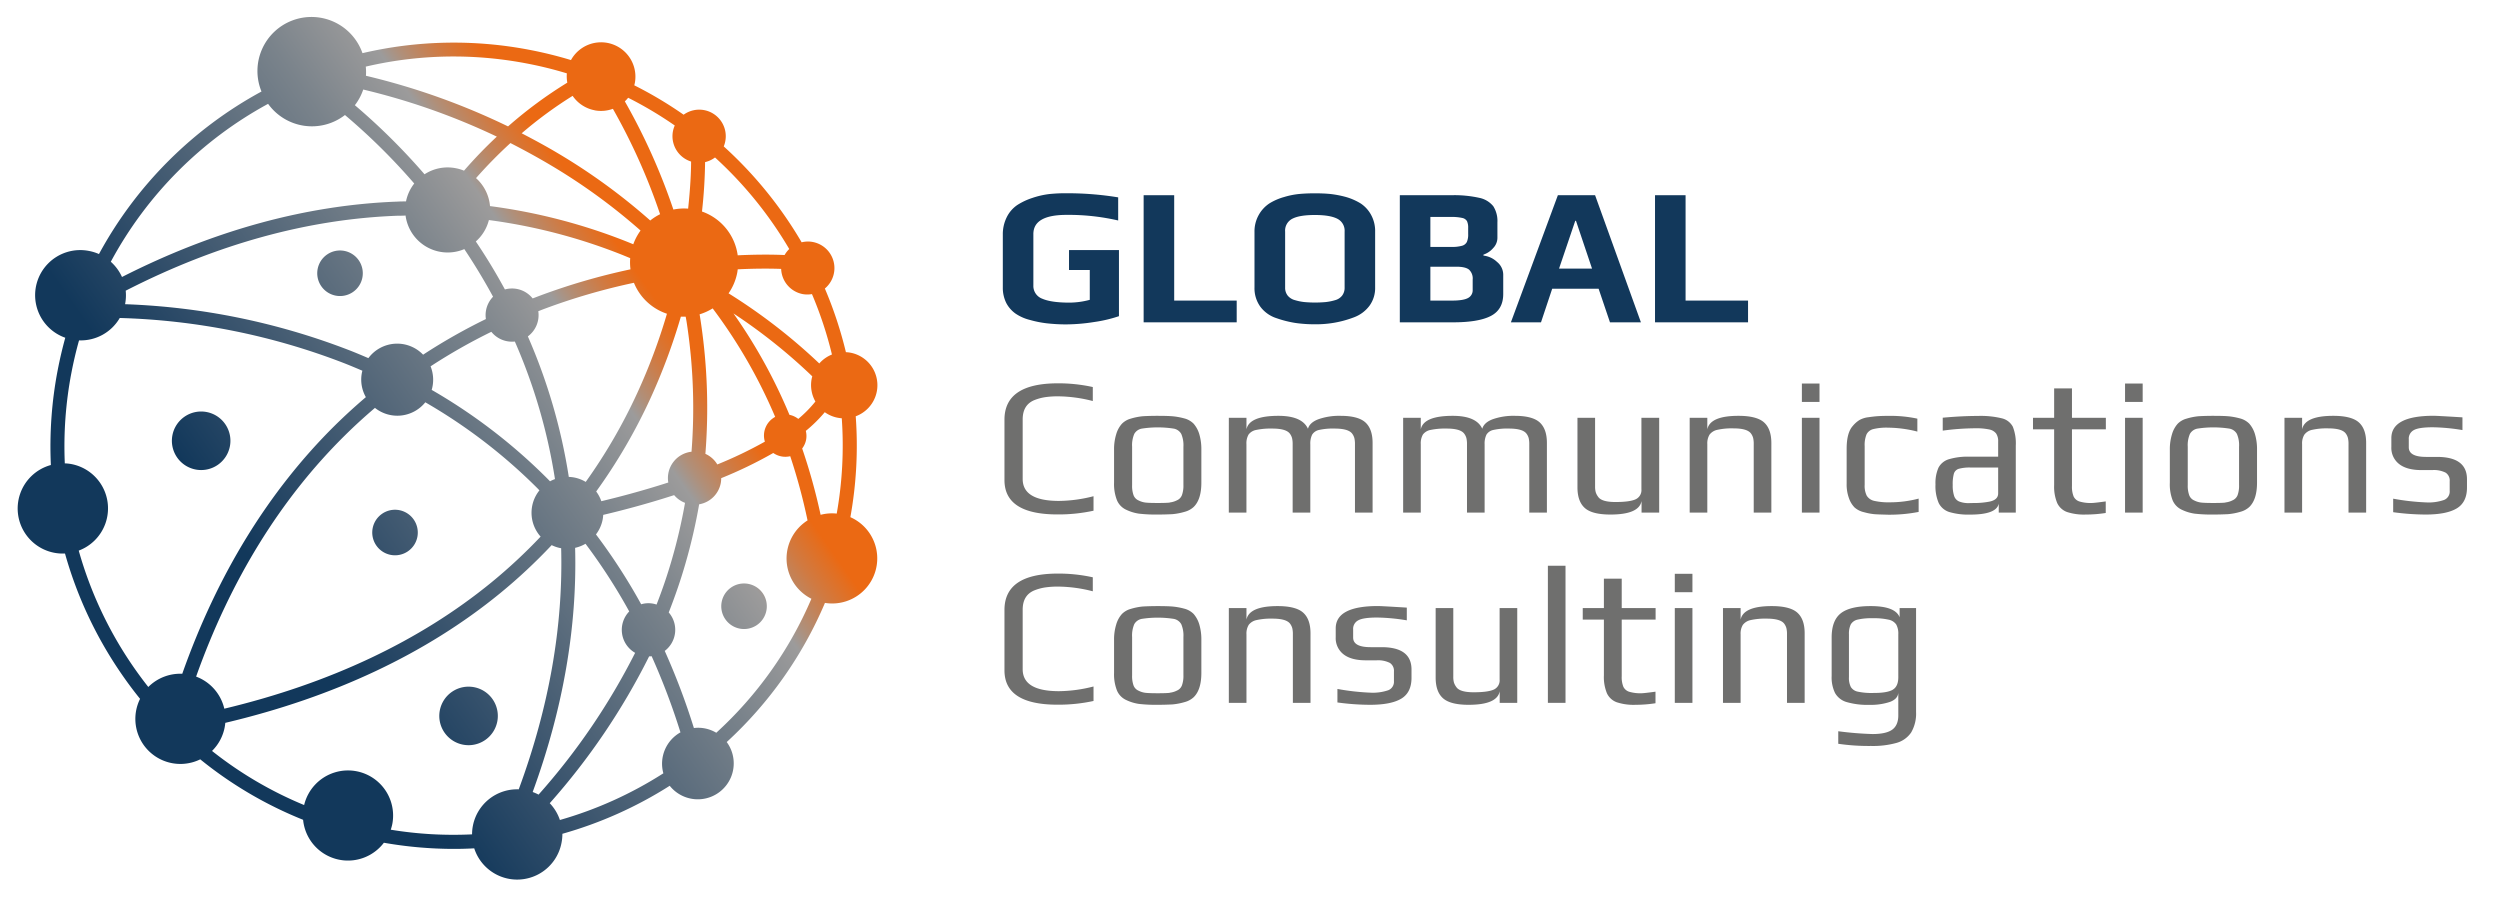 <svg id="Layer_1" data-name="Layer 1" xmlns="http://www.w3.org/2000/svg" xmlns:xlink="http://www.w3.org/1999/xlink" viewBox="0 0 893.51 325.03"><defs><style>.cls-1{fill:url(#linear-gradient);}.cls-2{fill:#12385b;}.cls-3{fill:#6f6f6e;}</style><linearGradient id="linear-gradient" x1="37.04" y1="245.88" x2="284.19" y2="72.83" gradientUnits="userSpaceOnUse"><stop offset="0.23" stop-color="#12385b"/><stop offset="0.34" stop-color="#304d69"/><stop offset="0.6" stop-color="#7a838b"/><stop offset="0.7" stop-color="#9c9b9b"/><stop offset="0.72" stop-color="#b08f79"/><stop offset="0.76" stop-color="#d07a42"/><stop offset="0.79" stop-color="#e36e20"/><stop offset="0.8" stop-color="#eb6913"/></linearGradient></defs><title>Artboard 1</title><path class="cls-1" d="M303.92,184.87a143.44,143.44,0,0,0,1.92-36.09A11.83,11.83,0,0,0,304,126.06a12,12,0,0,0-1.67-.19,144.35,144.35,0,0,0-7.52-22.75,9.5,9.5,0,0,0-4.3-16.63,9.32,9.32,0,0,0-4,.11,145,145,0,0,0-27.84-34.27,9.63,9.63,0,0,0,.55-1.85A9.49,9.49,0,0,0,244.33,41a142.25,142.25,0,0,0-17.64-10.51c.07-.27.14-.53.2-.81a12.28,12.28,0,0,0-22.82-8.21,145.32,145.32,0,0,0-14.9-3.67A143.23,143.23,0,0,0,129.55,19,19.31,19.31,0,1,0,93.46,32.71,144.44,144.44,0,0,0,35.37,90.8a15.86,15.86,0,0,0-3.46-1.09,16.12,16.12,0,0,0-8.58,31q-1.57,5.68-2.71,11.58a144.48,144.48,0,0,0-2.44,33.91,16.11,16.11,0,0,0,5.05,31.63A144.65,144.65,0,0,0,43,240.25q3.36,4.94,7.06,9.52a16.1,16.1,0,0,0,21.51,21.62A142.44,142.44,0,0,0,108.33,293a16.11,16.11,0,0,0,28.87,8.2,144.85,144.85,0,0,0,25,2.2q3.66,0,7.29-.2a16.13,16.13,0,0,0,31.19-1.93A16.33,16.33,0,0,0,201,298a145,145,0,0,0,38.36-17.16,12.84,12.84,0,0,0,20.37-15.63,143.4,143.4,0,0,0,35.11-49.73,16.11,16.11,0,0,0,9.11-30.63ZM293.29,184a210.49,210.49,0,0,0-6.59-23.71,7.47,7.47,0,0,0,1.41-3.15A7.39,7.39,0,0,0,288,154a50.58,50.58,0,0,0,6.78-6.68,11.78,11.78,0,0,0,4.71,2,13,13,0,0,0,1.36.17,139.15,139.15,0,0,1-1.8,34.07A16,16,0,0,0,293.29,184Zm-36.92-18a9.47,9.47,0,0,0-4.26-3.79,207.44,207.44,0,0,0-1.47-46q-.28-2-.6-3.87a19.7,19.7,0,0,0,4.67-2.12A183.86,183.86,0,0,1,277.05,149a7.55,7.55,0,0,0-3.68,8.85A149,149,0,0,1,256.37,166ZM192.49,284a16.65,16.65,0,0,0-2.11-.93c10.86-29.67,15.93-58.93,15.17-87.27a12.82,12.82,0,0,0,3.71-1.46,203.85,203.85,0,0,1,15.63,24.19A9.47,9.47,0,0,0,227,233.33,237,237,0,0,1,192.49,284ZM80.17,253.29a16.13,16.13,0,0,0-10.08-11.47c12.25-34.42,30.08-63.37,53.11-86.13,3.48-3.45,7.09-6.74,10.81-9.91a12.83,12.83,0,0,0,18-2,193.3,193.3,0,0,1,40.25,30.91c.18.19.35.38.54.56a12.79,12.79,0,0,0,.42,16.54,189.93,189.93,0,0,1-17.6,16.38C150,229.12,117.88,244.26,80.17,253.29ZM44.73,108.58a16.53,16.53,0,0,0,.2-4.69c32.53-16.64,65.23-25.65,97.3-26.79.91,0,1.82,0,2.72-.07a15.19,15.19,0,0,0,21,12c2.71,4.06,5.37,8.33,7.94,12.83.8,1.39,1.57,2.79,2.33,4.19a9.49,9.49,0,0,0-2.5,4.82,9.34,9.34,0,0,0-.06,3.16,207.14,207.14,0,0,0-22.44,12.74A12.83,12.83,0,0,0,131.66,128c-2.34-1-4.69-2-7.08-2.92a246.06,246.06,0,0,0-79.89-16.36C44.7,108.68,44.72,108.63,44.73,108.58ZM129.82,32a240.39,240.39,0,0,1,47.75,16.83A162.67,162.67,0,0,0,165.84,61a14.58,14.58,0,0,0-3-.89,15.1,15.1,0,0,0-11.11,2.18A228.25,228.25,0,0,0,126.83,37.6,19.07,19.07,0,0,0,129.82,32Zm82.7,7.43a12.28,12.28,0,0,0,6.53-.54,216.19,216.19,0,0,1,16.87,37.67,18.79,18.79,0,0,0-3.52,2.25,216,216,0,0,0-32.83-23.93c-4.43-2.64-8.81-5-13.12-7.24a147.67,147.67,0,0,1,18.21-13.38A12.29,12.29,0,0,0,212.52,39.41ZM291.43,143.5a43.65,43.65,0,0,1-6.12,6.22,7.47,7.47,0,0,0-3.16-1.46,188.87,188.87,0,0,0-20-36.23,198,198,0,0,1,28.16,22.47c-.09.32-.17.64-.24,1A11.87,11.87,0,0,0,291.43,143.5Zm-45.72-26.36a201.24,201.24,0,0,1,1.44,44.31,9.48,9.48,0,0,0-8.3,11c-9.69,3.13-18.38,5.36-23.93,6.68a12.84,12.84,0,0,0-1.84-3.47,197.48,197.48,0,0,0,19.26-33,214.54,214.54,0,0,0,11-29.48c.58,0,1.15,0,1.72,0C245.32,114.47,245.52,115.8,245.71,117.14Zm-91.82,13.79a201.81,201.81,0,0,1,21.72-12.34,9.43,9.43,0,0,0,5.6,3.36,9.82,9.82,0,0,0,2.8.12,198.22,198.22,0,0,1,14.34,49.16,12.23,12.23,0,0,0-1.77.79l-.92-.94a198.34,198.34,0,0,0-41.37-31.73,12.9,12.9,0,0,0-.4-8.42Zm20.84-52.28a199.56,199.56,0,0,1,47.85,12.52l2.66,1.09a19.24,19.24,0,0,0,.1,4A229.61,229.61,0,0,0,193,105.66c-.88.33-1.75.68-2.63,1a9.44,9.44,0,0,0-5.61-3.39,9.55,9.55,0,0,0-4.3.18c-.79-1.44-1.58-2.87-2.4-4.3-2.58-4.5-5.25-8.78-8-12.85A15.13,15.13,0,0,0,174.73,78.65Zm34.61,93.59a12.69,12.69,0,0,0-4.15-1.59,12.38,12.38,0,0,0-1.9-.2,203,203,0,0,0-14.63-50.22,9.47,9.47,0,0,0,3.73-9c.73-.29,1.45-.58,2.18-.85a225.58,225.58,0,0,1,32-9.31,19.28,19.28,0,0,0,11.8,11.06,206.92,206.92,0,0,1-10.61,28.34A193.18,193.18,0,0,1,209.34,172.24ZM197,59.15A212,212,0,0,1,228.94,82.4a19.48,19.48,0,0,0-2.6,4.9l-1.71-.7a204.37,204.37,0,0,0-49.5-12.94,15.18,15.18,0,0,0-5-10,162.24,162.24,0,0,1,12.3-12.53C187.2,53.57,192.08,56.22,197,59.15Zm37.65,156.92a9.07,9.07,0,0,0-5.49-.1A207.51,207.51,0,0,0,213,191a12.73,12.73,0,0,0,2.4-5.35,12.92,12.92,0,0,0,.19-1.63c5.75-1.35,15-3.71,25.35-7.06a9.55,9.55,0,0,0,3.89,2.76A191.62,191.62,0,0,1,240.12,200Q237.77,208.13,234.66,216.07Zm62.68-89.36a11.79,11.79,0,0,0-4.51,3.2,203.22,203.22,0,0,0-32.43-25.07,19.25,19.25,0,0,0,3.1-7.37c.08-.41.12-.81.17-1.21,7.06-.35,12.42-.27,15.53-.15a9.5,9.5,0,0,0,7.71,9,9.39,9.39,0,0,0,3.3,0A138.21,138.21,0,0,1,297.34,126.71ZM282.08,89a9.43,9.43,0,0,0-1.66,2.15c-3-.14-8.83-.28-16.76.1a19.35,19.35,0,0,0-12.77-15.65A176.41,176.41,0,0,0,252,57.94a9.49,9.49,0,0,0,3.55-1.66A140.5,140.5,0,0,1,282.08,89ZM241.16,44.85a10.09,10.09,0,0,0-.65,2.06A9.5,9.5,0,0,0,247,57.74c0,3.59-.26,9.4-1.06,16.83a18.86,18.86,0,0,0-5.27.33,221.24,221.24,0,0,0-17.35-38.67,12,12,0,0,0,1.18-1.29A139.19,139.19,0,0,1,241.16,44.85ZM162.08,20.19a138.93,138.93,0,0,1,26.15,2.49,137,137,0,0,1,14.37,3.54,12.25,12.25,0,0,0,.16,3.32,154,154,0,0,0-21.18,15.64,247.06,247.06,0,0,0-50.79-18.1,18.75,18.75,0,0,0-.06-3.27A137.9,137.9,0,0,1,162.08,20.19ZM95.82,37.11a19.28,19.28,0,0,0,27.47,4,222.08,222.08,0,0,1,24.76,24.48,15.17,15.17,0,0,0-2.94,6.4c-1,0-2,0-2.92.06C109.65,73.23,76.53,82.27,43.6,99a16.21,16.21,0,0,0-4-5.45A139.44,139.44,0,0,1,95.82,37.11ZM28.14,196.79a16.12,16.12,0,0,0-2.63-30.93,15.76,15.76,0,0,0-2.35-.25,139.71,139.71,0,0,1,2.37-32.41q1.13-5.88,2.72-11.55a16.13,16.13,0,0,0,14.55-8,240.62,240.62,0,0,1,80.14,16.13c2.22.87,4.4,1.79,6.58,2.72a6.64,6.64,0,0,0-.18.74,12.71,12.71,0,0,0,1.42,8.7c-3.78,3.22-7.44,6.56-11,10.06C96,175.5,77.67,205.34,65.14,240.81A16.16,16.16,0,0,0,53,245.53q-3.09-3.92-5.93-8.09A139.34,139.34,0,0,1,28.14,196.79Zm111.52,99.75a17.15,17.15,0,0,0,.56-2.08,16.12,16.12,0,0,0-31.52-6.73,137.37,137.37,0,0,1-32.92-19.34,16.08,16.08,0,0,0,4.52-8.45c.1-.53.17-1.06.22-1.59,38.81-9.18,71.82-24.73,98.21-46.31a194.2,194.2,0,0,0,18.44-17.21,12.7,12.7,0,0,0,3.2,1.08l.19,0c.75,27.95-4.32,56.86-15.16,86.2A16.11,16.11,0,0,0,169,295.2a15.65,15.65,0,0,0-.28,3A137.93,137.93,0,0,1,139.66,296.54Zm60.45-3.47a16.08,16.08,0,0,0-3.63-6A241.2,241.2,0,0,0,232,234.59a6.69,6.69,0,0,0,.9-.06,243.58,243.58,0,0,1,10.3,27.22,12.83,12.83,0,0,0-6.11,14.63A139.65,139.65,0,0,1,200.11,293.07ZM256,261.89a12.64,12.64,0,0,0-8-1.69,245.72,245.72,0,0,0-10.42-27.56,9.46,9.46,0,0,0,1.43-13.75c2.28-5.8,4.3-11.66,6-17.58a198.41,198.41,0,0,0,4.87-21.07,9.48,9.48,0,0,0,7.72-7.56,9.9,9.9,0,0,0,.16-1.78,153.16,153.16,0,0,0,18.61-9,7.59,7.59,0,0,0,2.9,1.22,7.46,7.46,0,0,0,3.16-.07A206.14,206.14,0,0,1,288.62,186,16.1,16.1,0,0,0,290,214,138.4,138.4,0,0,1,256,261.89ZM61.62,155.57a10.46,10.46,0,1,1,8.31,12.24A10.46,10.46,0,0,1,61.62,155.57ZM165.51,266.15a10.46,10.46,0,1,1,12.23-8.31A10.46,10.46,0,0,1,165.51,266.15ZM273.92,218.2a8.14,8.14,0,1,1-6.47-9.52A8.13,8.13,0,0,1,273.92,218.2ZM149.18,191.85a8.14,8.14,0,1,1-6.47-9.52A8.16,8.16,0,0,1,149.18,191.85ZM120,105.66a8.14,8.14,0,1,1,9.52-6.47A8.13,8.13,0,0,1,120,105.66Z"/><path class="cls-2" d="M374.09,115.55a38,38,0,0,1-5.95-1.19,16,16,0,0,1-5.18-2.28,10.85,10.85,0,0,1-3.29-3.74,12.09,12.09,0,0,1-1.26-5.6V83.84a13.59,13.59,0,0,1,1.4-6.2,11.28,11.28,0,0,1,3.78-4.37,23.33,23.33,0,0,1,5.35-2.52,29.85,29.85,0,0,1,6.13-1.4,55.46,55.46,0,0,1,6.09-.28,112.32,112.32,0,0,1,18.48,1.47V78.8a78.84,78.84,0,0,0-18.48-2q-11.84,0-11.83,6.86V102a4.85,4.85,0,0,0,3.18,4.76q3.19,1.39,9.63,1.4a28.44,28.44,0,0,0,7.35-1V96.51h-7.42V89.37h17.85V113a49,49,0,0,1-8.93,2.1,65.47,65.47,0,0,1-10,.84A61.53,61.53,0,0,1,374.09,115.55Z"/><path class="cls-2" d="M408.74,69.77h10.92v37.66H442v7.77H408.74Z"/><path class="cls-2" d="M462.88,115.41a38.19,38.19,0,0,1-6.61-1.68,11.65,11.65,0,0,1-5.81-4.1,11.24,11.24,0,0,1-2.1-6.89V82.86a12,12,0,0,1,1.5-6,11.85,11.85,0,0,1,3.89-4.2,20.47,20.47,0,0,1,5.18-2.24,27.85,27.85,0,0,1,5.74-1.12c1.63-.14,3.36-.21,5.18-.21,2.14,0,4,.08,5.6.24a37.19,37.19,0,0,1,5.32,1,21.2,21.2,0,0,1,5.53,2.38,11.4,11.4,0,0,1,3.64,3.92,12,12,0,0,1,1.54,6.23v19.88a10.74,10.74,0,0,1-2,6.51,12.22,12.22,0,0,1-5.49,4.13,37.81,37.81,0,0,1-14.14,2.52A47,47,0,0,1,462.88,115.41Zm11-7.46a18.31,18.31,0,0,0,3.26-.66,4.75,4.75,0,0,0,2.55-1.65,4.61,4.61,0,0,0,.88-2.9V82.79A4.78,4.78,0,0,0,478,78.2q-2.6-1.36-8.05-1.36c-3.64,0-6.33.44-8.05,1.33a4.76,4.76,0,0,0-2.59,4.62v19.95a4.51,4.51,0,0,0,.91,2.9,5,5,0,0,0,2.66,1.65,18.2,18.2,0,0,0,3.25.66,42,42,0,0,0,7.77,0Z"/><path class="cls-2" d="M500.3,69.77h18.41a41,41,0,0,1,10,.94,8.63,8.63,0,0,1,5,3,9.86,9.86,0,0,1,1.47,5.78v5.6a5.26,5.26,0,0,1-1.51,3.57A7.78,7.78,0,0,1,530.19,91v.35a8.42,8.42,0,0,1,4.86,2.27,5.91,5.91,0,0,1,2.21,4.45v7q0,5.53-4.41,7.84T519.2,115.2H500.3Zm18.41,18.48a13.09,13.09,0,0,0,3.85-.42,2.72,2.72,0,0,0,1.71-1.37,6.46,6.46,0,0,0,.46-2.76V81.46a5.44,5.44,0,0,0-.42-2.42,2.55,2.55,0,0,0-1.72-1.15,17.36,17.36,0,0,0-4.09-.35h-7.28V88.25Zm.28,19.18q4,0,5.67-.91a3.1,3.1,0,0,0,1.68-2.94V99.94a4.33,4.33,0,0,0-1.3-3.57c-.86-.7-2.39-1.05-4.58-1.05h-9.24v12.11Z"/><path class="cls-2" d="M556.79,69.77h13.3l16.38,45.43H575.41l-4.06-12H554.76l-4,12H540ZM569,96l-5.74-17.08H563L557.21,96Z"/><path class="cls-2" d="M591.51,69.77h10.92v37.66h22.33v7.77H591.51Z"/><path class="cls-3" d="M359,171.58V150q0-13,19.11-13a56.79,56.79,0,0,1,12.46,1.33v5a51.15,51.15,0,0,0-12.32-1.68,31.47,31.47,0,0,0-4.76.31,17.68,17.68,0,0,0-3.92,1.09c-2.71,1.17-4.06,3.45-4.06,6.86v21.28q0,7.85,13,7.84a51.15,51.15,0,0,0,12.32-1.68v5.18a58.73,58.73,0,0,1-12.74,1.33Q359,183.9,359,171.58Z"/><path class="cls-3" d="M407.06,183.58a15.57,15.57,0,0,1-4.48-1.36,6.53,6.53,0,0,1-3.36-3.4,15.73,15.73,0,0,1-1.05-6.33V160.73a18.1,18.1,0,0,1,.77-5.53,9.59,9.59,0,0,1,2-3.71,7,7,0,0,1,3.18-1.86,21.65,21.65,0,0,1,4.38-.87c1.68-.1,3.43-.14,5.25-.14,2.42,0,4.26.06,5.49.17a25,25,0,0,1,4,.74,7.28,7.28,0,0,1,3.36,1.89,10.24,10.24,0,0,1,2,3.64,19,19,0,0,1,.77,5.67v11.76q0,6-2.73,8.68a7.52,7.52,0,0,1-3.22,1.75,22.36,22.36,0,0,1-4.34.84c-1.78.09-3.55.14-5.32.14A52.25,52.25,0,0,1,407.06,183.58Zm11-4a7.49,7.49,0,0,0,2.59-.77,3.29,3.29,0,0,0,1.78-1.86,9.83,9.83,0,0,0,.53-3.6V159.68a10.28,10.28,0,0,0-.77-4.59,3.89,3.89,0,0,0-2.63-1.89,37.28,37.28,0,0,0-11.55,0,3.87,3.87,0,0,0-2.62,1.89,10.28,10.28,0,0,0-.77,4.59V173.4a9.86,9.86,0,0,0,.52,3.6,3.31,3.31,0,0,0,1.79,1.86,7.42,7.42,0,0,0,2.59.77c.88.09,2.31.14,4.27.14S417.16,179.72,418.05,179.63Z"/><path class="cls-3" d="M439.19,149.32h6.3v4.13q1-4.83,11.41-4.83,8.46,0,10.57,4.62.63-2.25,3.81-3.43a22.32,22.32,0,0,1,7.81-1.19q6.3,0,8.89,2.34c1.72,1.57,2.59,4,2.59,7.39V183.2h-6.3V158.77a9.18,9.18,0,0,0-.21-2.17,4.73,4.73,0,0,0-.84-1.68c-.94-1.17-3-1.75-6.23-1.75a22.74,22.74,0,0,0-5.53.49,3.83,3.83,0,0,0-2.49,1.68,7.19,7.19,0,0,0-.66,3.43V183.2H462V158.77a9.18,9.18,0,0,0-.21-2.17,4.73,4.73,0,0,0-.84-1.68q-1.41-1.75-6.16-1.75a25.44,25.44,0,0,0-5.81.49,4.39,4.39,0,0,0-2.73,1.64,6.26,6.26,0,0,0-.77,3.47V183.2h-6.3Z"/><path class="cls-3" d="M501.49,149.32h6.3v4.13q1-4.83,11.41-4.83,8.47,0,10.57,4.62.63-2.25,3.81-3.43a22.32,22.32,0,0,1,7.81-1.19q6.3,0,8.89,2.34c1.72,1.57,2.59,4,2.59,7.39V183.2h-6.3V158.77a9.18,9.18,0,0,0-.21-2.17,4.73,4.73,0,0,0-.84-1.68c-.94-1.17-3-1.75-6.23-1.75a22.74,22.74,0,0,0-5.53.49,3.83,3.83,0,0,0-2.49,1.68,7.19,7.19,0,0,0-.66,3.43V183.2h-6.3V158.77a9.18,9.18,0,0,0-.21-2.17,4.73,4.73,0,0,0-.84-1.68q-1.41-1.75-6.16-1.75a25.5,25.5,0,0,0-5.81.49,4.39,4.39,0,0,0-2.73,1.64,6.26,6.26,0,0,0-.77,3.47V183.2h-6.3Z"/><path class="cls-3" d="M566.41,181.55q-2.62-2.34-2.62-7.38V149.32h6.3v24.5a7.61,7.61,0,0,0,.24,2.13,5.54,5.54,0,0,0,.88,1.65q1.26,1.82,6.16,1.82,5.18,0,7.28-1a3.61,3.61,0,0,0,2-3.57V149.32H593V183.2h-6.3v-4.13q-.91,4.83-11.13,4.83Q569,183.9,566.41,181.55Z"/><path class="cls-3" d="M603.9,149.32h6.3v4.13q1-4.83,11.13-4.83,6.51,0,9.13,2.34t2.63,7.39V183.2h-6.3V158.7a9.18,9.18,0,0,0-.21-2.17,4.73,4.73,0,0,0-.84-1.68c-.94-1.17-3-1.75-6.23-1.75a23.77,23.77,0,0,0-5.71.52,4.67,4.67,0,0,0-2.8,1.72,6,6,0,0,0-.8,3.36v24.5h-6.3Z"/><path class="cls-3" d="M644,137.07h6.3v6.58H644Zm0,12.25h6.3V183.2H644Z"/><path class="cls-3" d="M669.8,183.76a21.51,21.51,0,0,1-3.6-.7,7.58,7.58,0,0,1-3.36-1.68,8.75,8.75,0,0,1-2-3.29,14.22,14.22,0,0,1-.84-5.25V160.38q0-5.67,2.17-8.12a10,10,0,0,1,2.41-2.14,8.62,8.62,0,0,1,3.19-1c1.3-.19,2.47-.32,3.5-.39s2.47-.1,4.34-.1a45.35,45.35,0,0,1,9.66,1v4.62a43.37,43.37,0,0,0-10.43-1.4,19.91,19.91,0,0,0-5.36.52,3.68,3.68,0,0,0-2.38,1.89,10,10,0,0,0-.66,4.17v13.86a7.86,7.86,0,0,0,.73,3.85A4.16,4.16,0,0,0,669.8,179a23.18,23.18,0,0,0,5.71.53,40.34,40.34,0,0,0,10.22-1.33v4.76a54.42,54.42,0,0,1-10.85,1C672.54,183.9,670.85,183.85,669.8,183.76Z"/><path class="cls-3" d="M696.68,183a6.37,6.37,0,0,1-3.78-3.22,15.27,15.27,0,0,1-1.15-6.65,13.53,13.53,0,0,1,1.08-6,6.22,6.22,0,0,1,3.71-3,23.72,23.72,0,0,1,7.46-.91h10.15v-5.39a4.92,4.92,0,0,0-.74-2.91,4.13,4.13,0,0,0-2.45-1.43,22.41,22.41,0,0,0-5-.42,89.43,89.43,0,0,0-11.62.84v-4.62q6.93-.63,12.53-.63a31.67,31.67,0,0,1,8.68.87,6,6,0,0,1,3.85,3,16.21,16.21,0,0,1,1.05,6.72V183.2h-6.09V180q-.78,3.92-10.22,3.92A24,24,0,0,1,696.68,183Zm8.51-3.22a29.16,29.16,0,0,0,5.81-.49q3.15-.63,3.15-2.94V167.1h-9.73a14.84,14.84,0,0,0-4.34.45,2.64,2.64,0,0,0-1.75,1.72,14,14,0,0,0-.42,4.06,11.88,11.88,0,0,0,.49,3.88,3.24,3.24,0,0,0,1.75,2,9.16,9.16,0,0,0,3.78.6Z"/><path class="cls-3" d="M738.78,183a6.23,6.23,0,0,1-3.53-3.22,15.23,15.23,0,0,1-1.09-6.4V153.45H726.6v-4.13h7.56v-10.5h6.37v10.5h12.11v4.13H740.53v20.23a9.16,9.16,0,0,0,.6,3.78,3.45,3.45,0,0,0,2.1,1.78,13.92,13.92,0,0,0,4.37.53c.61,0,2.29-.19,5-.56v4.13a45.91,45.91,0,0,1-7.07.56A19.5,19.5,0,0,1,738.78,183Z"/><path class="cls-3" d="M759.5,137.07h6.3v6.58h-6.3Zm0,12.25h6.3V183.2h-6.3Z"/><path class="cls-3" d="M784.35,183.58a15.76,15.76,0,0,1-4.48-1.36,6.53,6.53,0,0,1-3.36-3.4,15.73,15.73,0,0,1-1-6.33V160.73a18.1,18.1,0,0,1,.77-5.53,9.72,9.72,0,0,1,2-3.71,6.94,6.94,0,0,1,3.19-1.86,21.55,21.55,0,0,1,4.37-.87c1.68-.1,3.43-.14,5.25-.14,2.43,0,4.26.06,5.5.17a25.11,25.11,0,0,1,3.95.74,7.28,7.28,0,0,1,3.36,1.89,10.09,10.09,0,0,1,2,3.64,18.7,18.7,0,0,1,.77,5.67v11.76q0,6-2.73,8.68a7.46,7.46,0,0,1-3.22,1.75,22.22,22.22,0,0,1-4.34.84c-1.77.09-3.54.14-5.32.14A52.46,52.46,0,0,1,784.35,183.58Zm11-4a7.42,7.42,0,0,0,2.59-.77,3.31,3.31,0,0,0,1.79-1.86,9.86,9.86,0,0,0,.52-3.6V159.68a10.14,10.14,0,0,0-.77-4.59,3.87,3.87,0,0,0-2.62-1.89,37.28,37.28,0,0,0-11.55,0,3.89,3.89,0,0,0-2.63,1.89,10.28,10.28,0,0,0-.77,4.59V173.4a9.83,9.83,0,0,0,.53,3.6,3.29,3.29,0,0,0,1.78,1.86,7.49,7.49,0,0,0,2.59.77c.89.09,2.31.14,4.27.14S794.46,179.72,795.34,179.63Z"/><path class="cls-3" d="M816.48,149.32h6.3v4.13q1-4.83,11.13-4.83,6.51,0,9.14,2.34t2.62,7.39V183.2h-6.3V158.7a9.18,9.18,0,0,0-.21-2.17,4.73,4.73,0,0,0-.84-1.68q-1.4-1.75-6.23-1.75a23.74,23.74,0,0,0-5.7.52,4.64,4.64,0,0,0-2.8,1.72,5.92,5.92,0,0,0-.81,3.36v24.5h-6.3Z"/><path class="cls-3" d="M855.33,183.06v-4.83a83.37,83.37,0,0,0,11.76,1.33,16.89,16.89,0,0,0,6.44-.88,3.24,3.24,0,0,0,2-3.25V172a3.33,3.33,0,0,0-1.47-3.08,9.35,9.35,0,0,0-4.76-.91h-3.85q-5.25,0-8-2.17a7.29,7.29,0,0,1-2.77-6.09V156.6q0-8,15.12-8,1.13,0,10.29.56v4.55a70.13,70.13,0,0,0-10.57-1q-5,0-6.79,1a3.44,3.44,0,0,0-1.82,3.29v2.87q0,3.44,6.23,3.43H871q10.71,0,10.71,8v2.94q0,5.25-3.64,7.45T867,183.9A87.4,87.4,0,0,1,855.33,183.06Z"/><path class="cls-3" d="M359,239.58V218q0-13,19.11-13a56.79,56.79,0,0,1,12.46,1.33v5a51.15,51.15,0,0,0-12.32-1.68,31.47,31.47,0,0,0-4.76.31,17.68,17.68,0,0,0-3.92,1.09c-2.71,1.17-4.06,3.45-4.06,6.86v21.28q0,7.85,13,7.84a51.15,51.15,0,0,0,12.32-1.68v5.18a58.73,58.73,0,0,1-12.74,1.33Q359,251.9,359,239.58Z"/><path class="cls-3" d="M407.06,251.58a15.57,15.57,0,0,1-4.48-1.36,6.53,6.53,0,0,1-3.36-3.4,15.73,15.73,0,0,1-1.05-6.33V228.73a18.1,18.1,0,0,1,.77-5.53,9.59,9.59,0,0,1,2-3.71,7,7,0,0,1,3.18-1.86,21.65,21.65,0,0,1,4.38-.87c1.68-.09,3.43-.14,5.25-.14,2.42,0,4.26.06,5.49.17a25,25,0,0,1,4,.74,7.28,7.28,0,0,1,3.36,1.89,10.24,10.24,0,0,1,2,3.64,19,19,0,0,1,.77,5.67v11.76q0,6-2.73,8.68a7.52,7.52,0,0,1-3.22,1.75,22.36,22.36,0,0,1-4.34.84c-1.78.09-3.55.14-5.32.14A52.25,52.25,0,0,1,407.06,251.58Zm11-4a7.49,7.49,0,0,0,2.59-.77,3.29,3.29,0,0,0,1.78-1.86,9.83,9.83,0,0,0,.53-3.6V227.68a10.28,10.28,0,0,0-.77-4.59,3.89,3.89,0,0,0-2.63-1.89,37.28,37.28,0,0,0-11.55,0,3.87,3.87,0,0,0-2.62,1.89,10.28,10.28,0,0,0-.77,4.59V241.4a9.86,9.86,0,0,0,.52,3.6,3.31,3.31,0,0,0,1.79,1.86,7.42,7.42,0,0,0,2.59.77c.88.09,2.31.14,4.27.14S417.16,247.72,418.05,247.63Z"/><path class="cls-3" d="M439.19,217.32h6.3v4.13q1-4.83,11.13-4.83,6.51,0,9.13,2.34t2.63,7.39V251.2h-6.3V226.7a9.18,9.18,0,0,0-.21-2.17,4.73,4.73,0,0,0-.84-1.68c-.94-1.17-3-1.75-6.23-1.75a23.77,23.77,0,0,0-5.71.52,4.67,4.67,0,0,0-2.8,1.72,6,6,0,0,0-.8,3.36v24.5h-6.3Z"/><path class="cls-3" d="M478,251.06v-4.83a83.37,83.37,0,0,0,11.76,1.33,17,17,0,0,0,6.44-.88,3.24,3.24,0,0,0,2-3.25V240a3.33,3.33,0,0,0-1.47-3.08A9.38,9.38,0,0,0,492,236h-3.85q-5.25,0-8-2.17a7.31,7.31,0,0,1-2.76-6.09V224.6q0-8,15.12-8,1.13,0,10.29.56v4.55a70.35,70.35,0,0,0-10.57-1q-5,0-6.79,1a3.42,3.42,0,0,0-1.82,3.29v2.87c0,2.29,2.07,3.43,6.23,3.43h3.92q10.71,0,10.71,8v2.94q0,5.25-3.64,7.45t-11.13,2.21A87.17,87.17,0,0,1,478,251.06Z"/><path class="cls-3" d="M515.73,249.55q-2.62-2.34-2.62-7.38V217.32h6.3v24.5a7.61,7.61,0,0,0,.24,2.13,5.54,5.54,0,0,0,.88,1.65q1.26,1.82,6.16,1.82,5.17,0,7.28-1a3.61,3.61,0,0,0,2-3.57V217.32h6.3V251.2H536v-4.13q-.91,4.83-11.13,4.83Q518.36,251.9,515.73,249.55Z"/><path class="cls-3" d="M553.22,202.2h6.3v49h-6.3Z"/><path class="cls-3" d="M577.86,251a6.24,6.24,0,0,1-3.54-3.22,15.25,15.25,0,0,1-1.08-6.4V221.45h-7.56v-4.13h7.56v-10.5h6.37v10.5h12.11v4.13H579.61v20.23a9.19,9.19,0,0,0,.59,3.78,3.45,3.45,0,0,0,2.1,1.78,14,14,0,0,0,4.38.53c.6,0,2.28-.19,5-.56v4.13a46,46,0,0,1-7.07.56A19.42,19.42,0,0,1,577.86,251Z"/><path class="cls-3" d="M598.58,205.07h6.3v6.58h-6.3Zm0,12.25h6.3V251.2h-6.3Z"/><path class="cls-3" d="M615.8,217.32h6.3v4.13q1-4.83,11.12-4.83c4.35,0,7.39.78,9.14,2.34s2.63,4,2.63,7.39V251.2h-6.31V226.7a8.68,8.68,0,0,0-.21-2.17,4.7,4.7,0,0,0-.83-1.68c-.94-1.17-3-1.75-6.23-1.75a23.77,23.77,0,0,0-5.71.52,4.67,4.67,0,0,0-2.8,1.72,5.92,5.92,0,0,0-.8,3.36v24.5h-6.3Z"/><path class="cls-3" d="M657,265.83v-4.48a119.63,119.63,0,0,0,12.25,1c3.22,0,5.56-.52,7-1.54s2.21-2.73,2.21-5.11v-8.12c-.1,1.49-1.11,2.59-3,3.29a21.75,21.75,0,0,1-7.31,1.05,26.76,26.76,0,0,1-8.16-1,7,7,0,0,1-4.13-3.22,12.7,12.7,0,0,1-1.22-6.09V227.82c0-4,1.08-6.89,3.25-8.61s5.73-2.59,10.68-2.59q8.82,0,10.36,4v-3.29h5.88v37.1a13.36,13.36,0,0,1-1.75,7.35,9.34,9.34,0,0,1-5.25,3.74,31.27,31.27,0,0,1-9.1,1.09A75.21,75.21,0,0,1,657,265.83Zm19.46-19.32c1.35-.79,2-2.29,2-4.48V226.7a6.73,6.73,0,0,0-.74-3.5,4.32,4.32,0,0,0-2.69-1.72,23.72,23.72,0,0,0-5.74-.52,21.61,21.61,0,0,0-5.36.49,3.75,3.75,0,0,0-2.45,1.71,7.64,7.64,0,0,0-.66,3.54V242a7.14,7.14,0,0,0,.7,3.57,3.78,3.78,0,0,0,2.52,1.64,23.37,23.37,0,0,0,5.39.46Q674.46,247.7,676.49,246.51Z"/></svg>